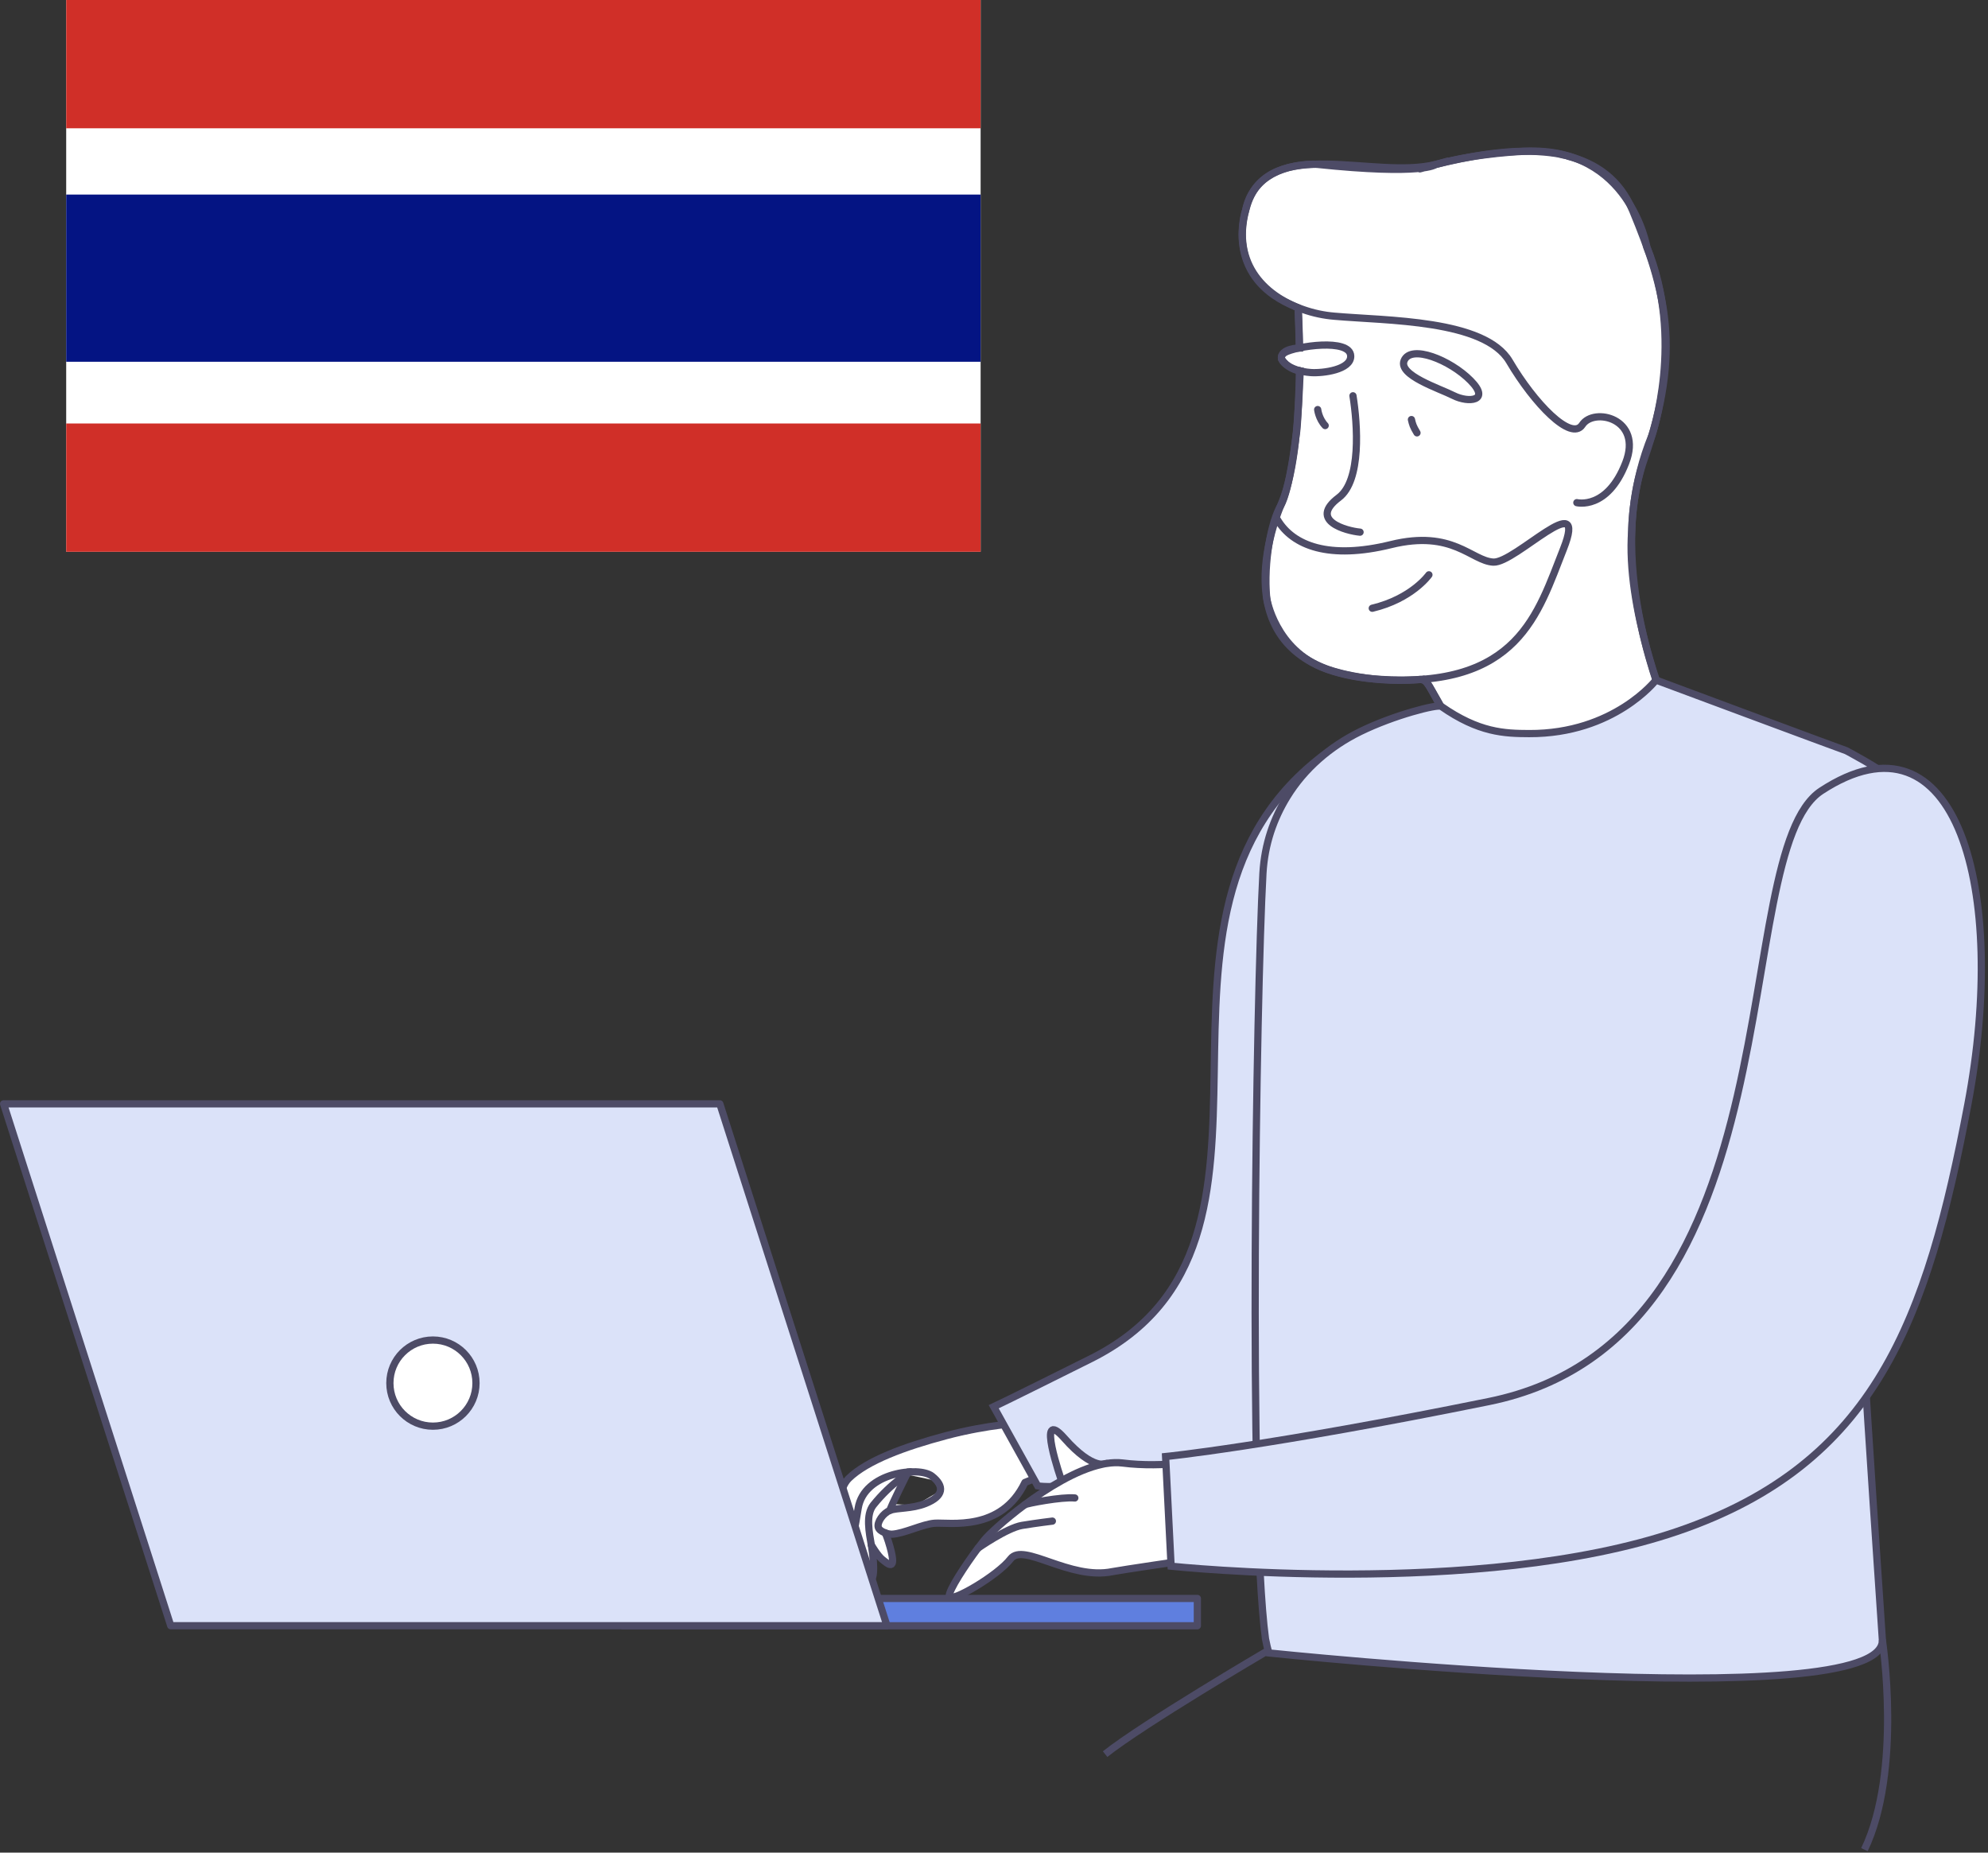 <svg width="440" height="410" viewBox="0 0 440 410" fill="none" xmlns="http://www.w3.org/2000/svg">
    <rect x="0" y="0" width="440" height="410" fill="#333333" stroke="none"/>
    <g clip-path="url(#clip0_3220_10266)">
        <path d="M316.5 152.09C316.5 152.09 323.28 164.44 324.72 167.5C324.72 167.5 338.39 167.52 349.6 163.15C349.6 163.15 360.5 160.54 368.77 156.58C368.77 156.58 359.79 134.67 361.15 117.39C361.15 117.39 361.09 107.31 365.65 96.26C365.65 96.26 372.86 75.03 364.51 54.72C364.51 54.72 360.71 32.36 337.54 33.48C337.54 33.48 327.12 33.84 318.32 36.26C309.52 38.68 317.72 36.41 317.72 36.41C317.72 36.41 315.19 38.86 291.28 36.35C291.28 36.35 277.81 35.62 275.67 46.6C275.67 46.6 270.85 60.79 285.68 67.4L287.31 68.14L287.61 77.01C287.61 77.01 283.35 77.07 283.62 79.43C283.62 79.43 284.93 81.69 287.78 82.09C287.78 82.09 287.19 95.4 286.87 96.26C286.87 96.26 285.47 108.45 283.45 111.9C281.43 115.35 279.62 124.12 280.35 132.38C280.35 132.38 282.17 143.92 293.46 148.01C293.46 148.01 302.17 151.31 314.06 150.41C314.06 150.39 315.37 149.99 316.5 152.09Z" fill="white" stroke="#4D4B66" stroke-width="1.6" stroke-miterlimit="10"/>
        <path d="M287.6 82.019C287.49 91.719 286.68 104.09 283.68 111.31C278.49 123.75 274.15 148.24 305.12 150.33C336.07 152.42 340.36 135.81 346.03 121.52C351.69 107.23 335.37 124.68 330.51 124.4C325.66 124.13 321.55 117.16 307.88 120.52C294.22 123.89 286.15 120.81 282.72 115" stroke="#4D4B66" stroke-width="1.6" stroke-miterlimit="10" stroke-linecap="round" stroke-linejoin="round"/>
        <path d="M287.611 76.989C287.551 72.429 287.391 69.059 287.311 68.119" stroke="#4D4B66" stroke-width="1.6" stroke-miterlimit="10" stroke-linecap="round" stroke-linejoin="round"/>
        <path d="M298.95 78.811C298.88 74.771 286.71 76.631 284.39 78.011C282.06 79.381 285.28 82.111 290.14 82.451C292.84 82.631 299.01 81.811 298.95 78.811Z" stroke="#4D4B66" stroke-width="1.6" stroke-miterlimit="10" stroke-linecap="round" stroke-linejoin="round"/>
        <path d="M310.77 79.809C312.26 76.159 320.98 79.659 325.49 84.229C330 88.799 324.97 89.179 321.74 87.559C318.52 85.929 309.46 83.059 310.77 79.809Z" stroke="#4D4B66" stroke-width="1.6" stroke-miterlimit="10" stroke-linecap="round" stroke-linejoin="round"/>
        <path d="M312.39 92.85C312.63 93.88 312.76 94.38 313.62 95.79" stroke="#4D4B66" stroke-width="1.6" stroke-miterlimit="10" stroke-linecap="round" stroke-linejoin="round"/>
        <path d="M291.64 90.641C291.64 90.641 291.87 92.671 293.3 94.181" stroke="#4D4B66" stroke-width="1.6" stroke-miterlimit="10" stroke-linecap="round" stroke-linejoin="round"/>
        <path d="M301.02 117.77C298 117.49 289.52 115.23 296.32 110.12C301.33 106.35 300.47 93.96 299.45 87.59" stroke="#4D4B66" stroke-width="1.6" stroke-miterlimit="10" stroke-linecap="round" stroke-linejoin="round"/>
        <path d="M316.26 127.209C316.26 127.209 312.54 132.509 303.72 134.609" stroke="#4D4B66" stroke-width="1.6" stroke-miterlimit="10" stroke-linecap="round" stroke-linejoin="round"/>
        <path d="M315.1 150.32H315.15C316.39 151.13 323.45 164.76 324.72 167.5C324.72 167.5 343.9 167.92 368.77 156.58C368.58 156.32 355.52 125.51 363.94 101.53C372.34 77.6 368.66 64.3 361.39 46.7C358.52 39.68 353.18 36.12 347 34.56C346.8 34.45 346.55 34.39 346.35 34.38C345.8 34.26 345.29 34.14 344.74 34.01C343.78 33.87 342.82 33.73 341.81 33.64C341.76 33.64 341.76 33.64 341.71 33.64C333.46 32.91 324.51 34.74 317.74 36.4C304.1 39.77 281.04 29.87 276.06 45.31C272.12 57.69 279.43 65.4 288.39 68.49C290.64 69.29 293.01 69.79 295.34 69.98C306.87 71 328.62 70.69 334.09 79.99C339.56 89.29 347.75 97.74 350.19 94.03C352.73 90.07 363.65 92.58 359.81 102.43C355.74 112.93 349 111.24 349 111.24" stroke="#4D4B66" stroke-width="1.6" stroke-miterlimit="10" stroke-linecap="round" stroke-linejoin="round"/>
        <path d="M225.43 314.898C224.9 314.938 200.79 320.228 200.79 320.228L189.26 325.798L185.72 331.328L186.09 345.128L188.04 342.918C188.04 342.918 192.1 349.968 192.48 349.608C192.87 349.258 193.05 344.478 193.05 344.478L196.94 346.198L196.51 340.178C196.51 340.178 203.3 337.758 203.54 337.728C203.78 337.698 210.35 337.098 211.09 337.078C211.83 337.058 221.58 334.928 221.58 334.928L225.59 329.138L232 325.948L225.43 314.898ZM202.68 333.118L198.22 332.888L200.72 326.338C200.72 326.338 206.13 327.428 206.5 327.578C206.88 327.728 207.91 330.028 207.91 330.028L202.68 333.118Z" fill="white"/>
        <path d="M226.65 314.859C226.65 314.859 218.76 315.239 209.46 317.709C200.16 320.179 191.89 323.239 187.85 327.179C183.81 331.119 185.81 345.269 186.64 346.099C187.58 347.049 188.63 341.749 189.94 333.769C191.25 325.799 203.44 324.459 206.26 326.669C209.08 328.869 208.91 331.109 204.85 332.729C201.76 333.959 198.53 333.629 196.98 334.259C195.44 334.889 194.07 336.869 194.39 337.999C194.67 338.979 196.59 339.569 197.42 339.529C200.1 339.399 204.27 337.269 206.88 337.099C210.17 336.879 221.6 339.049 226.85 328.079L232 325.989L226.65 314.859Z" stroke="#4D4B66" stroke-width="1.6" stroke-miterlimit="10" stroke-linecap="round" stroke-linejoin="round"/>
        <path d="M188.26 342.609C188.26 342.609 190.24 347.119 191.93 349.149C193.62 351.179 193.6 346.399 192.92 342.349C192.35 339.009 191.57 335.239 193.31 333.059C197.3 328.089 201.48 325.719 201.48 325.719" stroke="#4D4B66" stroke-width="1.6" stroke-miterlimit="10" stroke-linecap="round" stroke-linejoin="round"/>
        <path d="M192.83 341.879C192.83 341.879 194.29 344.379 195.32 345.159C196.35 345.939 198.59 348.179 197.01 342.409C196.48 340.469 195.92 339.219 195.92 339.219" stroke="#4D4B66" stroke-width="1.6" stroke-miterlimit="10" stroke-linecap="round" stroke-linejoin="round"/>
        <path d="M196.98 334.25C196.99 333.68 200.96 325.76 200.96 325.76" stroke="#4D4B66" stroke-width="1.6" stroke-miterlimit="10" stroke-linecap="round" stroke-linejoin="round"/>
        <path d="M293.549 166.631C244.739 202.641 293.569 274.671 241.399 300.711C222.449 310.171 219.939 311.321 219.939 311.321L229.669 328.841C229.669 328.841 241.159 331.011 280.009 319.271C318.569 307.621 321.639 271.801 322.989 229.601C324.349 187.391 318.329 148.341 293.549 166.631Z" fill="#DBE2F9" stroke="#4D4B66" stroke-width="1.6" stroke-miterlimit="10"/>
        <path d="M265.01 353.75H137.81V359.79H265.01V353.75Z" fill="#5F7FDF" stroke="#4D4B66" stroke-width="1.6" stroke-miterlimit="10" stroke-linecap="round" stroke-linejoin="round"/>
        <path d="M196.31 359.779H37.79L0.8 244.289H159.32L196.31 359.779Z" fill="#DBE2F9" stroke="#4D4B66" stroke-width="1.6" stroke-miterlimit="10" stroke-linecap="round" stroke-linejoin="round"/>
        <path d="M95.82 315.619C101.083 315.619 105.35 311.352 105.35 306.089C105.35 300.825 101.083 296.559 95.82 296.559C90.557 296.559 86.29 300.825 86.29 306.089C86.29 311.352 90.557 315.619 95.82 315.619Z" fill="white" stroke="#4D4B66" stroke-width="1.6" stroke-miterlimit="10" stroke-linecap="round" stroke-linejoin="round"/>
        <path d="M409.66 245.9C410.59 276.99 416.51 360.47 416.62 362.89C417.45 380.08 280.85 365.81 280.85 365.81C280.57 364.94 280.32 363.88 280.08 362.64V362.62C276.3 334.17 278.04 220.15 279.52 193.3C279.89 186.73 281.93 181.11 284.85 176.35C288.69 170.09 294.4 165.18 301 161.94C308.53 158.24 318.13 155.81 318.98 156.32C327.33 162.15 332.98 162.33 338.45 162.35C357.27 162.42 366.51 150.5 366.51 150.5C366.51 150.5 405.94 165.19 408.64 166.14C408.64 166.14 415.47 169.73 418.72 172.29" fill="#DBE2F9"/>
        <path d="M409.66 245.9C410.59 276.99 416.51 360.47 416.62 362.89C417.45 380.08 280.85 365.81 280.85 365.81C280.57 364.94 280.32 363.88 280.08 362.64V362.62C276.3 334.17 278.04 220.15 279.52 193.3C279.89 186.73 281.93 181.11 284.85 176.35C288.69 170.09 294.4 165.18 301 161.94C308.53 158.24 318.13 155.81 318.98 156.32C327.33 162.15 332.98 162.33 338.45 162.35C357.27 162.42 366.51 150.5 366.51 150.5C366.51 150.5 405.94 165.19 408.64 166.14C408.64 166.14 415.47 169.73 418.72 172.29" stroke="#4D4B66" stroke-width="1.6" stroke-miterlimit="10"/>
        <path d="M244.959 323.88C244.959 323.88 242.039 325.63 235.559 318.27C229.069 310.91 234.959 327.7 234.959 327.7" fill="white"/>
        <path d="M244.959 323.88C244.959 323.88 242.039 325.63 235.559 318.27C229.069 310.91 234.959 327.7 234.959 327.7" stroke="#4D4B66" stroke-width="1.6" stroke-miterlimit="10" stroke-linecap="round" stroke-linejoin="round"/>
        <path d="M269.35 344.33C262.06 345.38 248.31 347.41 246.22 347.81C236.75 349.76 226.52 341.28 223.68 344.98C220.85 348.7 210.3 354.84 210.09 353.3C209.92 351.98 213.7 346.3 216.46 342.6C216.48 342.6 216.5 342.57 216.52 342.54C216.99 341.92 217.44 341.35 217.82 340.86C218.9 339.53 222.36 336.32 226.78 333.03C229.27 331.16 232.07 329.28 234.94 327.69C237.98 326 241.06 324.67 243.92 324.06C244.28 323.97 244.61 323.91 244.95 323.87C246.17 323.67 247.35 323.64 248.44 323.77C257.48 324.94 267.88 323.1 270.43 322.59L269.35 344.33Z" fill="white" stroke="#4D4B66" stroke-width="1.6" stroke-miterlimit="10" stroke-linecap="round" stroke-linejoin="round"/>
        <path d="M216.47 342.611C216.47 342.611 222.85 338.141 226.2 337.581C229.56 337.031 232.92 336.631 232.92 336.631" fill="white"/>
        <path d="M216.47 342.611C216.47 342.611 222.85 338.141 226.2 337.581C229.56 337.031 232.92 336.631 232.92 336.631" stroke="#4D4B66" stroke-width="1.6" stroke-miterlimit="10" stroke-linecap="round" stroke-linejoin="round"/>
        <path d="M226.789 333.02C227.199 332.72 235.059 331.22 237.889 331.51L226.789 333.02Z" fill="white"/>
        <path d="M226.789 333.02C227.199 332.72 235.059 331.22 237.889 331.51" stroke="#4D4B66" stroke-width="1.6" stroke-miterlimit="10" stroke-linecap="round" stroke-linejoin="round"/>
        <path d="M403.109 175.011C381.859 188.901 399.359 295.981 329.519 310.171C280.599 320.111 257.979 322.341 257.979 322.341L259.199 346.611C259.199 346.611 327.509 353.831 371.299 338.881C415.089 323.931 426.509 292.141 435.529 244.471C444.539 196.811 433.069 155.421 403.109 175.011Z" fill="#DBE2F9" stroke="#4D4B66" stroke-width="1.6" stroke-miterlimit="10"/>
        <path d="M416.609 362.889C416.609 362.889 421.059 391.869 412.649 409.339" stroke="#4D4B66" stroke-width="1.6" stroke-miterlimit="10"/>
        <path d="M280.21 365.539C280.21 365.539 253.03 381.499 244.59 388.199" stroke="#4D4B66" stroke-width="1.6" stroke-miterlimit="10"/>
        <path d="M217.04 0H14.65V122.11H217.04V0Z" fill="white"/>
        <path d="M217.04 0H14.65V28.39H217.04V0Z" fill="#D02F28"/>
        <path d="M217.04 93.721H14.65V122.111H217.04V93.721Z" fill="#D02F28"/>
        <path d="M217.04 43.06H14.65V80.061H217.04V43.06Z" fill="#041483"/>
    </g>
    <defs>
        <clipPath id="clip0_3220_10266">
            <rect width="439.32" height="409.69" fill="white"/>
        </clipPath>
    </defs>
</svg>